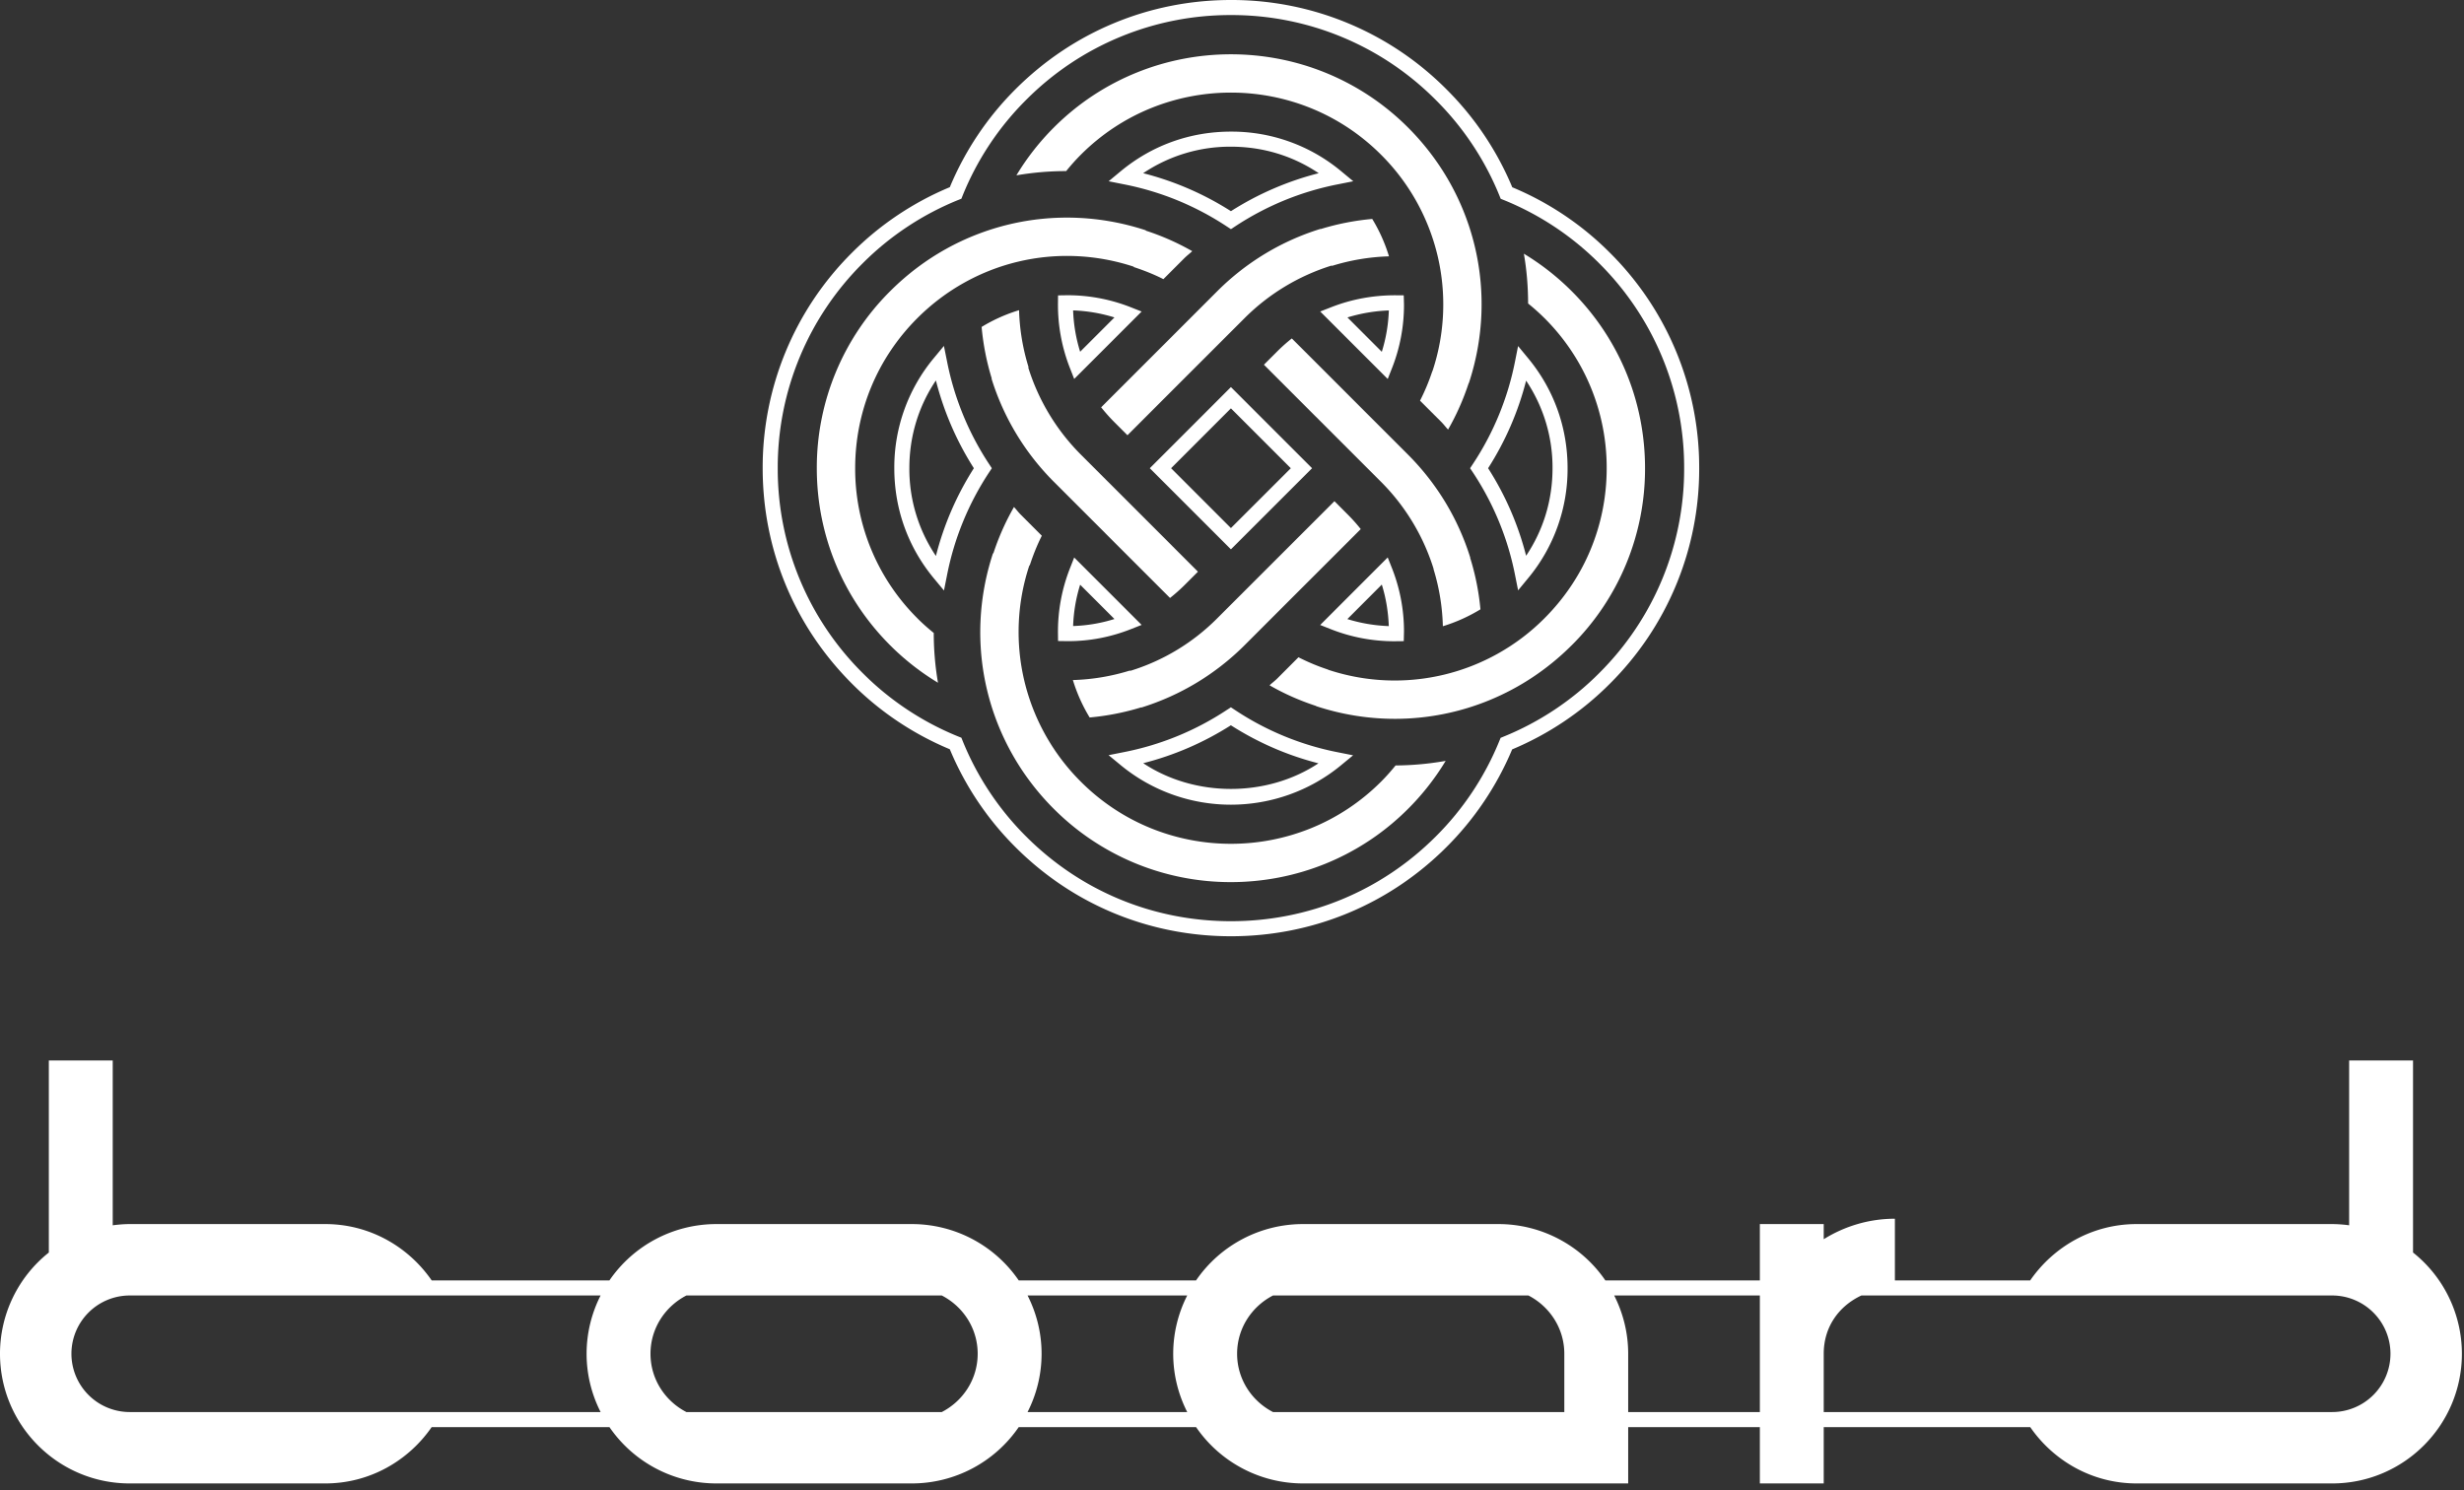 <svg width="167" height="101" fill="#fff" xmlns="http://www.w3.org/2000/svg"><rect width="100%" height="100%" fill="#333333" stroke="none"/><path d="M123.605 93.868v-2.102c0-1.834 1.042-3.242 2.552-3.95h31.908a3.956 3.956 0 0 1 3.952 3.95 3.956 3.956 0 0 1-3.952 3.952h-34.46v-1.85Zm-13.253 1.85v-3.952c0-1.42-.347-2.762-.948-3.95h9.872V95.718h-8.924Zm-40.708 0c.604-1.189.95-2.53.95-3.952 0-1.42-.346-2.762-.949-3.95h10.82a8.714 8.714 0 0 0-.95 3.95c0 1.422.347 2.763.95 3.952H69.645Zm-60.853 0a3.955 3.955 0 0 1-3.95-3.952 3.954 3.954 0 0 1 3.95-3.95h31.915a8.73 8.73 0 0 0-.949 3.95c0 1.422.347 2.763.95 3.952H8.791Zm57.472-3.952c0 1.727-.994 3.21-2.434 3.952H46.522c-1.438-.741-2.434-2.225-2.434-3.952 0-1.726.996-3.209 2.434-3.95H63.83c1.439.741 2.433 2.224 2.433 3.95Zm39.76 0v3.952H86.281c-1.439-.741-2.435-2.225-2.435-3.952 0-1.726.996-3.209 2.434-3.95h17.31c1.436.741 2.433 2.224 2.433 3.95Zm57.522-6.863V71.887h-4.33v11.171a8.916 8.916 0 0 0-1.15-.083h-13.253c-2.997 0-5.626 1.523-7.214 3.82h-9.17v-4.182c-1.77 0-3.419.515-4.823 1.388v-1.026h-4.329v3.82h-10.471a8.786 8.786 0 0 0-7.244-3.82H88.308a8.79 8.79 0 0 0-7.245 3.82H69.047a8.785 8.785 0 0 0-7.244-3.82H48.55a8.788 8.788 0 0 0-7.246 3.82H29.258c-1.586-2.297-4.217-3.82-7.214-3.82H8.79c-.39 0-.772.034-1.15.083V71.887h-4.33v13.017A8.765 8.765 0 0 0 0 91.766c0 4.847 3.944 8.791 8.79 8.791h13.254c2.997 0 5.626-1.522 7.213-3.819h12.049a8.79 8.79 0 0 0 7.244 3.819h13.253a8.788 8.788 0 0 0 7.242-3.819h12.02a8.792 8.792 0 0 0 7.243 3.819h22.044v-3.819h8.924v3.819h4.329v-3.819h13.996c1.586 2.297 4.216 3.819 7.211 3.819h13.253c4.849 0 8.792-3.944 8.792-8.79a8.768 8.768 0 0 0-3.312-6.864ZM94.13 21.044c-.034.96-.194 1.9-.477 2.803l-2.328-2.329a10.878 10.878 0 0 1 2.805-.474Zm-4.651.072 4.575 4.573.285-.72a11.67 11.67 0 0 0 .818-4.319l-.017-.63-.58-.005c-1.512 0-2.978.273-4.355.816l-.727.285ZM103.434 25.804a10.553 10.553 0 0 1 1.79 5.935c0 2.152-.615 4.183-1.79 5.934a20.308 20.308 0 0 0-2.576-5.934 20.34 20.34 0 0 0 2.576-5.935Zm-3.797 5.935.188.281a19.348 19.348 0 0 1 2.856 6.944l.21 1.054.684-.83a11.579 11.579 0 0 0 2.669-7.45c0-2.758-.924-5.334-2.67-7.45l-.685-.83-.209 1.054a19.336 19.336 0 0 1-2.856 6.944l-.187.283ZM77.48 11.741a10.554 10.554 0 0 1 5.948-1.798c2.159 0 4.194.618 5.948 1.798a20.5 20.5 0 0 0-5.948 2.573 20.477 20.477 0 0 0-5.948-2.573Zm6.228 3.608a19.428 19.428 0 0 1 6.96-2.853l1.052-.209-.827-.685a11.588 11.588 0 0 0-7.465-2.68c-2.765 0-5.344.928-7.464 2.68l-.825.685 1.051.21a19.398 19.398 0 0 1 6.957 2.852l.28.184.28-.184ZM89.358 51.742c-3.495 2.32-8.383 2.314-11.874-.008a20.426 20.426 0 0 0 5.94-2.57 20.33 20.33 0 0 0 5.934 2.578Zm-6.216-3.612a19.382 19.382 0 0 1-6.951 2.85l-1.055.21.83.684a11.732 11.732 0 0 0 7.462 2.673c2.718 0 5.364-.945 7.45-2.663l.83-.684-1.055-.21a19.31 19.31 0 0 1-6.948-2.86l-.281-.185-.282.185ZM63.432 37.687a10.554 10.554 0 0 1-1.8-5.948c0-2.16.62-4.195 1.799-5.949a20.46 20.46 0 0 0 2.573 5.949 20.395 20.395 0 0 0-2.572 5.948Zm3.79-5.948-.185-.282a19.426 19.426 0 0 1-2.85-6.957l-.212-1.051-.684.825a11.576 11.576 0 0 0-2.679 7.465c0 2.764.927 5.345 2.68 7.463l.686.826.21-1.052a19.388 19.388 0 0 1 2.85-6.957l.184-.28ZM73.208 23.843a10.635 10.635 0 0 1-.476-2.802c.954.035 1.892.194 2.801.477l-2.325 2.325Zm-.858-3.83-.64.01-.005.497a11.724 11.724 0 0 0 .816 4.443l.284.725 4.57-4.57-.722-.285a11.644 11.644 0 0 0-4.303-.82ZM73.208 39.635l2.325 2.325a10.45 10.45 0 0 1-2.801.476c.033-.955.193-1.894.476-2.801Zm-.802 3.826c1.446 0 2.874-.273 4.247-.816l.722-.285-4.57-4.57-.284.724a11.708 11.708 0 0 0-.816 4.441l.005.497.696.01ZM87.486 31.74l-4.059 4.056-4.055-4.057 4.055-4.058 4.058 4.058Zm-4.059 5.497 5.5-5.498-5.5-5.5-5.498 5.5 5.498 5.498ZM93.653 39.627c.277.886.434 1.814.474 2.814a10.77 10.77 0 0 1-2.808-.476l2.334-2.338Zm.857 3.841.632-.007.015-.637a11.67 11.67 0 0 0-.818-4.317l-.286-.721-4.576 4.579.722.286a11.69 11.69 0 0 0 4.311.817Z" /><path d="M108.395 45.62a19.499 19.499 0 0 1-6.489 4.314l-.2.082-.082.2a19.525 19.525 0 0 1-4.315 6.489c-3.702 3.702-8.632 5.74-13.882 5.74s-10.18-2.038-13.878-5.74a19.457 19.457 0 0 1-4.31-6.496l-.08-.201-.202-.08a19.473 19.473 0 0 1-6.495-4.31 19.497 19.497 0 0 1-5.75-13.879 19.507 19.507 0 0 1 5.748-13.881 19.458 19.458 0 0 1 6.497-4.307l.202-.08.08-.202a19.447 19.447 0 0 1 4.308-6.498 19.504 19.504 0 0 1 13.88-5.75 19.501 19.501 0 0 1 13.88 5.75 19.504 19.504 0 0 1 4.324 6.503l.081.202.2.08a19.434 19.434 0 0 1 6.484 4.303 19.5 19.5 0 0 1 5.749 13.88 19.502 19.502 0 0 1-5.75 13.88Zm.722-28.482a20.4 20.4 0 0 0-6.622-4.444 20.493 20.493 0 0 0-4.465-6.646A20.53 20.53 0 0 0 83.427 0c-5.513 0-10.699 2.149-14.6 6.048a20.493 20.493 0 0 0-4.452 6.64 20.474 20.474 0 0 0-6.637 4.449 20.522 20.522 0 0 0-6.047 14.602c0 5.515 2.148 10.7 6.047 14.6a20.504 20.504 0 0 0 6.637 4.45 20.451 20.451 0 0 0 4.451 6.637c3.893 3.895 9.078 6.039 14.602 6.039 5.521 0 10.707-2.144 14.603-6.04a20.585 20.585 0 0 0 4.457-6.627 20.523 20.523 0 0 0 6.628-4.458 20.511 20.511 0 0 0 6.049-14.601 20.511 20.511 0 0 0-6.048-14.601Z" /><path d="m88.756 39.334 3.47-3.468a11.155 11.155 0 0 0-.865-.972l-.918-.92-3.525 3.523-4.41 4.408a14.208 14.208 0 0 1-5.911 3.572v.005l-.01-.03a14.423 14.423 0 0 1-3.871.646c.27.885.649 1.736 1.137 2.537a17.182 17.182 0 0 0 3.498-.687l.01.012a17.03 17.03 0 0 0 6.985-4.216l4.409-4.41h.001ZM74.631 27.61c.27.336.555.663.864.973l.92.92 3.523-3.526 4.41-4.407a14.394 14.394 0 0 1 5.912-3.571v-.003l.01.029a14.385 14.385 0 0 1 3.87-.648 11.067 11.067 0 0 0-1.135-2.536 17.146 17.146 0 0 0-3.496.686l-.015-.01a16.995 16.995 0 0 0-6.985 4.215l-4.409 4.41-3.469 3.468ZM106.52 19.734a17.023 17.023 0 0 0-3.238-2.536c.194 1.112.285 2.24.287 3.375a14.283 14.283 0 0 1 5.326 11.166c0 3.84-1.496 7.451-4.211 10.166a14.322 14.322 0 0 1-14.675 3.492l.003-.008a13.977 13.977 0 0 1-2.007-.835l-1.423 1.425c-.168.17-.362.311-.537.474 1 .578 2.057 1.04 3.15 1.4l.002.012c1.76.58 3.564.862 5.348.862 4.422 0 8.727-1.737 11.975-4.984l-.001-.001.003.001a16.869 16.869 0 0 0 4.972-12.004c0-4.535-1.766-8.799-4.974-12.005Z" /><path d="M93.596 52.993c-5.606 5.607-14.73 5.607-20.336 0a14.323 14.323 0 0 1-3.491-14.675l.023.008c.225-.686.489-1.359.818-2.01l-1.423-1.425c-.166-.164-.305-.354-.463-.524a16.837 16.837 0 0 0-1.395 3.135l-.028.004c-2.017 6.127-.438 12.764 4.12 17.323l.002.001a16.922 16.922 0 0 0 12.004 4.965c4.35 0 8.697-1.655 12.006-4.966a17.004 17.004 0 0 0 2.548-3.252 20 20 0 0 1-3.394.31c-.31.383-.638.753-.99 1.106ZM73.26 10.483c5.606-5.608 14.728-5.608 20.337 0a14.323 14.323 0 0 1 3.49 14.674l-.008-.002a14.28 14.28 0 0 1-.835 2.005l1.425 1.424c.17.169.312.36.475.536.576-1 1.038-2.054 1.399-3.148l.012-.003c2.016-6.127.437-12.764-4.122-17.323-6.62-6.621-17.393-6.62-24.01 0a16.838 16.838 0 0 0-2.535 3.24 19.806 19.806 0 0 1 3.373-.288c.312-.385.641-.759.999-1.115Z" /><path d="M62.172 41.906A14.287 14.287 0 0 1 57.96 31.74c0-3.841 1.495-7.453 4.21-10.169 3.861-3.86 9.484-5.2 14.675-3.492l-.007.023c.684.224 1.36.489 2.012.82l1.423-1.424c.169-.167.36-.31.532-.472a16.765 16.765 0 0 0-3.144-1.39l-.004-.025c-6.128-2.013-12.764-.435-17.322 4.124a16.864 16.864 0 0 0-4.975 12.005c0 4.534 1.768 8.798 4.975 12.006a16.982 16.982 0 0 0 3.238 2.534 19.953 19.953 0 0 1-.287-3.374c-.385-.312-.758-.64-1.115-.999ZM97.791 42.45a11.193 11.193 0 0 0 2.547-1.145 16.82 16.82 0 0 0-.696-3.49l.008-.012a17.023 17.023 0 0 0-4.218-6.982l-4.409-4.411-3.468-3.469c-.338.268-.664.555-.973.864l-.918.918 3.523 3.525v-.002l4.409 4.41a14.404 14.404 0 0 1 3.571 5.915l-.01.002a14.42 14.42 0 0 1 .634 3.876Z" /><path d="m71.423 32.656 4.408 4.409h.001l-.001.001 3.469 3.468c.337-.268.662-.554.974-.863l.918-.919-3.523-3.524-4.41-4.41a14.416 14.416 0 0 1-3.57-5.912h-.002l.027-.01a14.458 14.458 0 0 1-.646-3.87c-.887.27-1.737.648-2.538 1.136.106 1.184.336 2.355.687 3.497l-.013.014a17.021 17.021 0 0 0 4.22 6.983Z" /></svg>